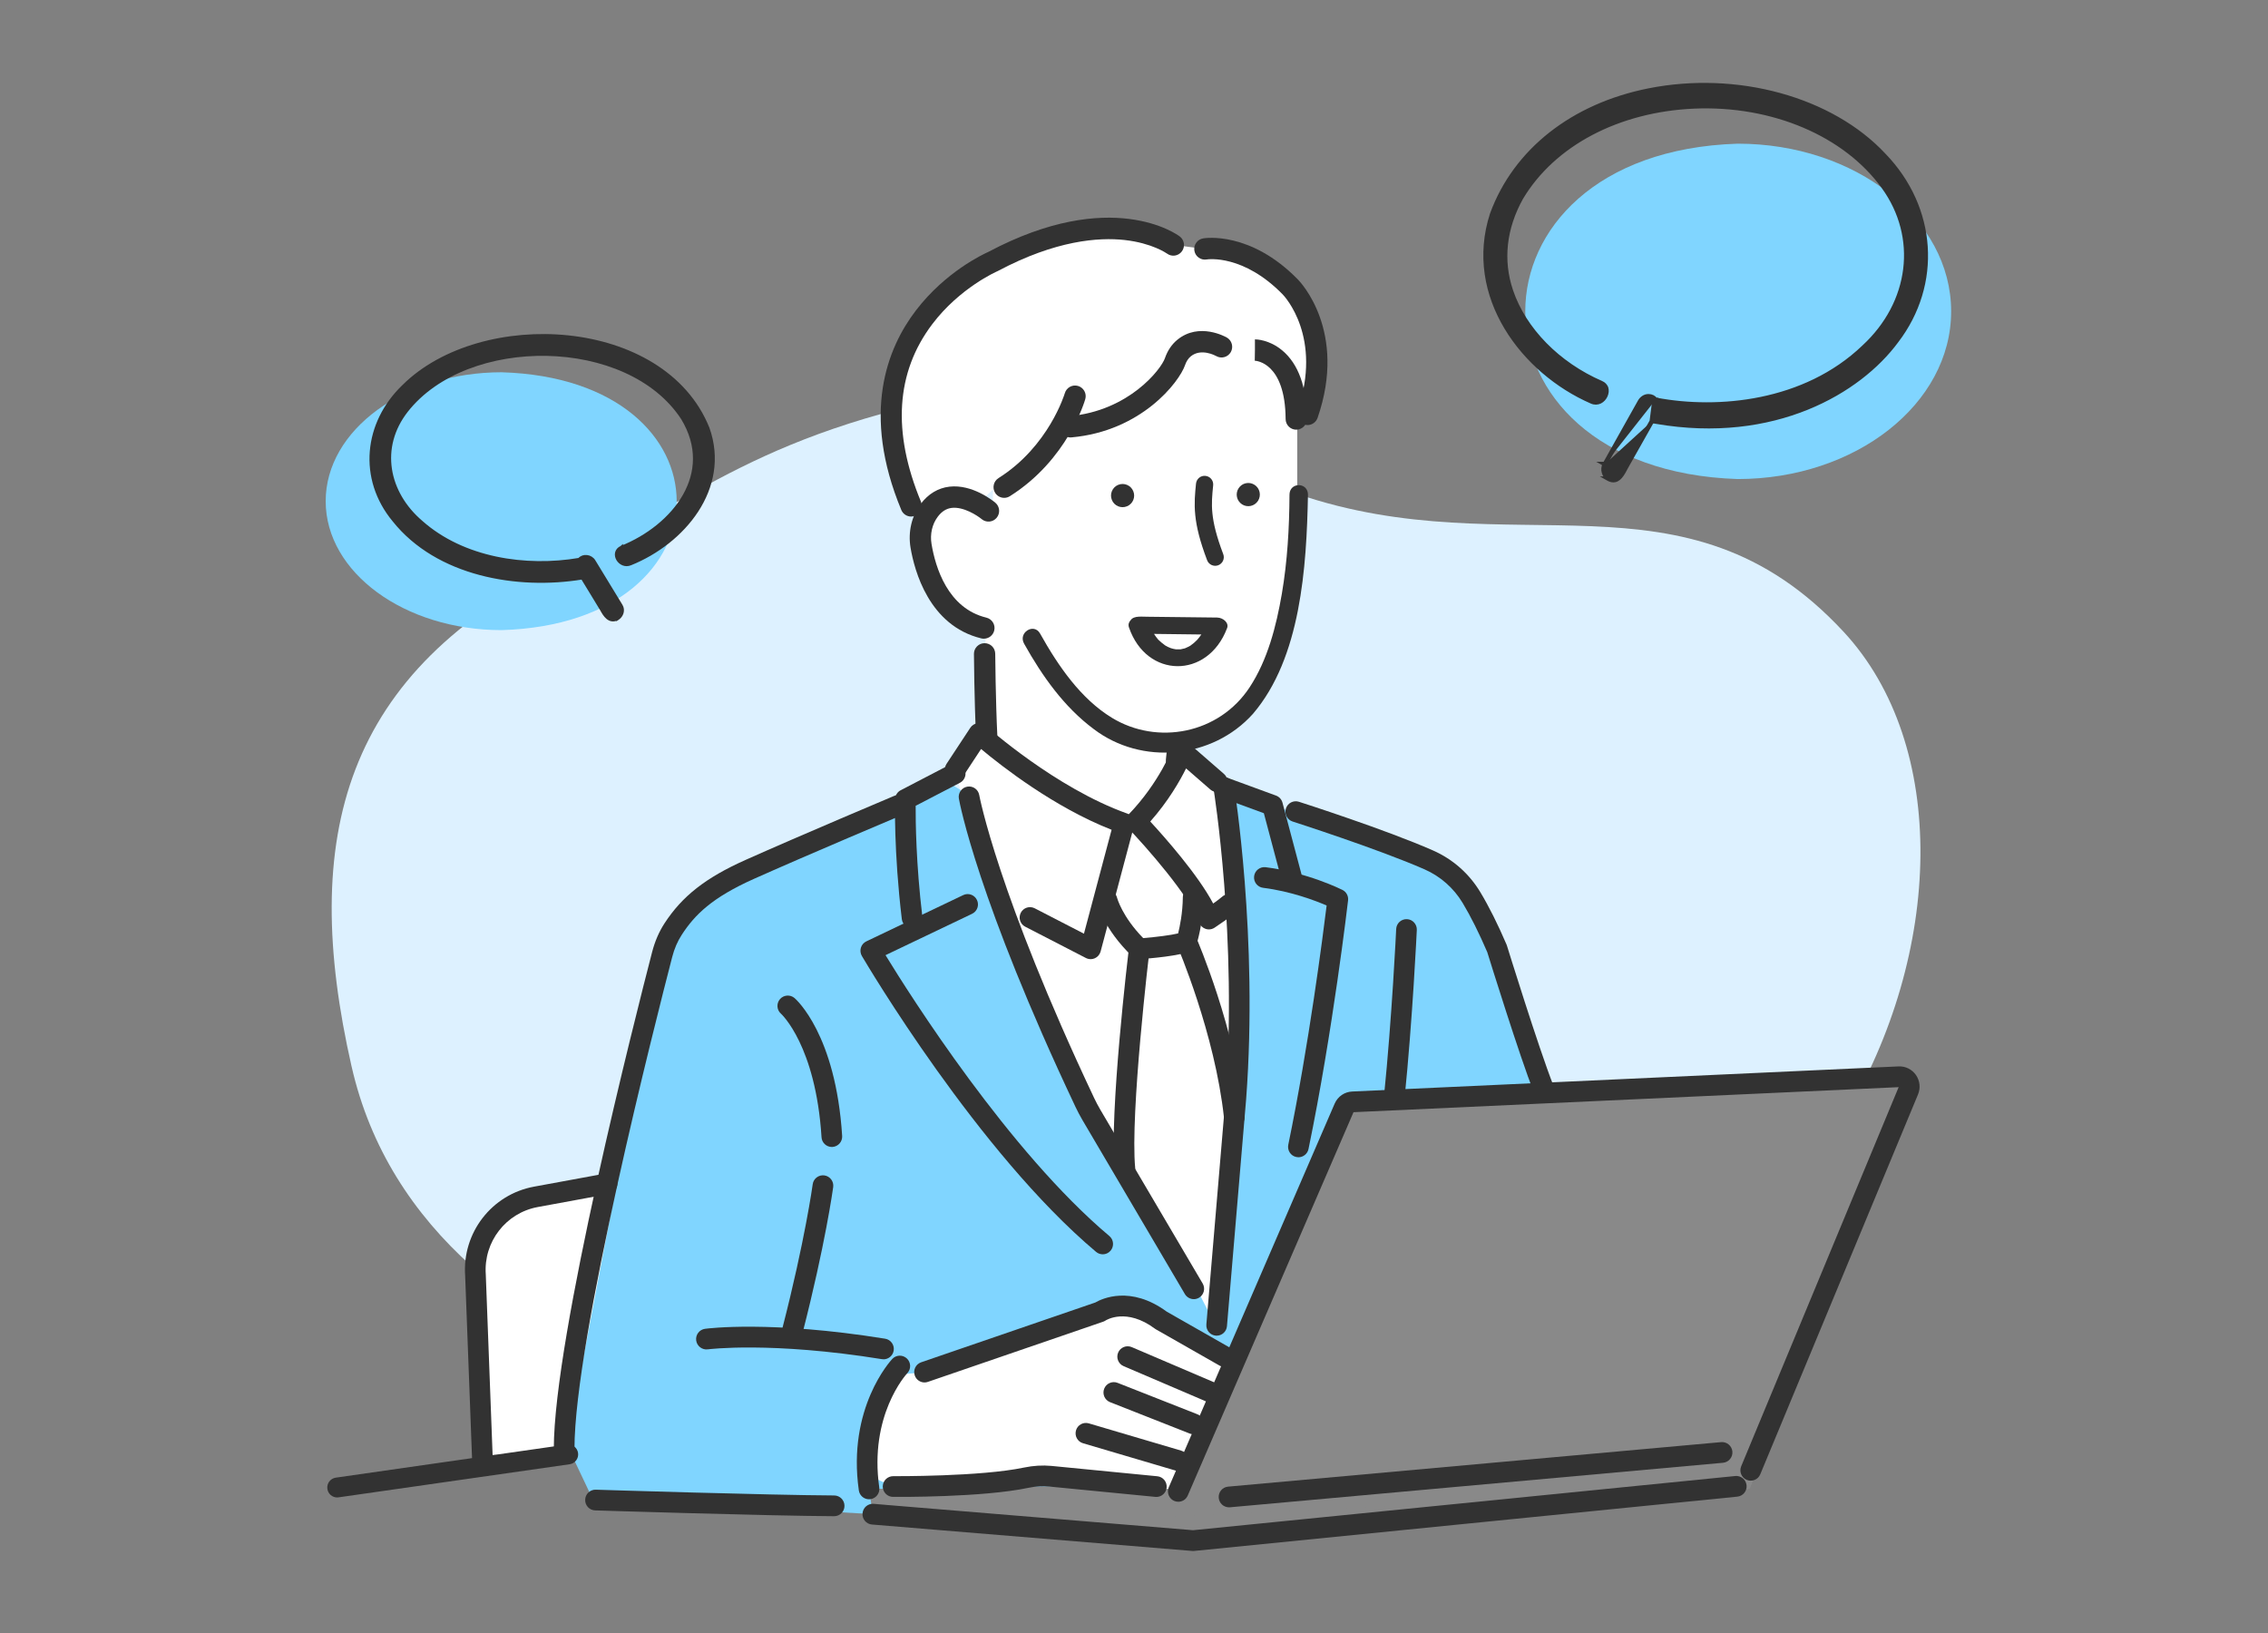 <svg width="75" height="54" viewBox="0 0 75 54" fill="none" xmlns="http://www.w3.org/2000/svg">
<rect x="0" y="0" width="75" height="54" fill="#808080" stroke="none"/>
<path d="M11.627 35.266C14.072 46.025 29.437 48.532 39.815 48.639C51.146 48.755 57.858 46.871 60.96 36.997C64.259 31.514 64.451 24.643 60.96 20.886C55.691 15.212 50.052 18.785 42.887 16.33C40.776 15.606 37.7 12.867 33.03 12.843C25.177 14.141 22.892 16.598 18.697 18.629C11.34 22.191 9.901 27.674 11.626 35.265L11.627 35.266Z" fill="#DDF1FF"/>
<path d="M10.77 16.573C10.77 18.928 13.375 20.837 16.588 20.837C24.308 20.606 24.306 12.54 16.588 12.31C13.375 12.31 10.77 14.218 10.77 16.573Z" fill="#80D5FF"/>
<path d="M13.024 17.208C14.461 19.008 17.11 19.466 19.255 19.112L19.566 19.621L19.893 20.159C19.941 20.246 20.003 20.356 20.087 20.426C20.13 20.462 20.18 20.49 20.24 20.497C20.299 20.505 20.362 20.491 20.428 20.454L20.428 20.455L20.431 20.453C20.566 20.364 20.634 20.178 20.54 20.025C20.391 19.78 20.242 19.535 20.093 19.291L20.092 19.29L20.092 19.289C19.942 19.045 19.793 18.8 19.644 18.555C19.593 18.467 19.5 18.413 19.405 18.403C19.315 18.393 19.22 18.421 19.154 18.498C17.383 18.8 15.314 18.486 13.939 17.267L13.939 17.267L13.938 17.266C12.803 16.302 12.501 14.793 13.446 13.585C14.443 12.313 16.27 11.682 18.081 11.718C19.892 11.754 21.669 12.457 22.568 13.833C23.124 14.748 23.052 15.637 22.628 16.386C22.202 17.137 21.419 17.749 20.551 18.098L20.551 18.097L20.55 18.098C20.46 18.137 20.407 18.203 20.389 18.279C20.372 18.353 20.39 18.431 20.428 18.496C20.504 18.625 20.671 18.722 20.853 18.644C21.724 18.293 22.538 17.671 23.048 16.888C23.558 16.104 23.765 15.158 23.414 14.165L23.414 14.165L23.413 14.163C22.679 12.336 20.799 11.352 18.792 11.14C16.785 10.929 14.635 11.488 13.346 12.766C12.073 13.984 11.88 15.828 13.024 17.208Z" fill="#323232" stroke="#323232" stroke-width="0.1"/>
<path d="M40.915 37.075C40.812 37.075 40.725 37.002 40.719 36.906C40.713 36.808 40.795 36.723 40.904 36.717L43.482 36.58C43.59 36.574 43.683 36.65 43.689 36.749C43.696 36.847 43.613 36.932 43.505 36.938L40.927 37.075C40.923 37.075 40.919 37.075 40.915 37.075V37.075Z" fill="#323232"/>
<path d="M16.165 48.114L15.579 41.884C15.579 41.884 15.8 40.007 17.568 39.735L25.41 38.614L26.045 48.114H16.165Z" fill="white"/>
<path d="M25.06 49.236L39.922 51.09L57.862 49.236L39.239 48.299L25.06 49.236Z" fill="#898989"/>
<path d="M32.836 16.883C32.836 16.883 31.287 15.427 30.88 17.176C30.88 17.176 30.079 19.554 32.575 20.64L32.653 24.557C32.653 24.557 35.282 26.917 37.155 27.529L38.767 25.883L38.928 24.205C38.928 24.205 41.37 24.196 42.079 21.209L42.898 18.78V14.182L42.548 10.877L38.928 10.148L34.691 11.256L32.836 14.04V16.883Z" fill="white"/>
<path d="M40.394 11.468C40.394 11.468 39.584 10.969 38.967 11.724C38.967 11.724 38.687 13.602 35.688 14.077H35.114L32.536 16.467C32.536 16.467 31.129 15.923 30.435 17.432L29.685 15.785C29.685 15.785 28.43 10.972 32.235 8.974C32.235 8.974 36.073 6.427 38.8 8.1L39.846 8.231C39.846 8.231 44.227 8.372 43.177 13.1L42.367 11.998C42.367 11.998 41.447 11.299 40.393 11.468H40.394Z" fill="white"/>
<path d="M28.738 49.235L28.863 50.071L19.574 49.518L18.744 47.768L21.631 32.598C21.631 32.598 21.956 29.294 25.177 28.579L31.205 25.78L35.761 28.579L40.982 26.229L47.529 28.579C47.529 28.579 49.067 30.023 49.676 31.923L53.345 46.148L46.104 48.982L28.738 49.235Z" fill="#80D5FF"/>
<path d="M11.15 49.518C10.989 49.518 10.849 49.4 10.826 49.235C10.8 49.055 10.925 48.889 11.104 48.863L18.744 47.768C18.924 47.742 19.09 47.868 19.116 48.047C19.142 48.227 19.016 48.394 18.837 48.42L11.197 49.514C11.182 49.517 11.166 49.518 11.15 49.518Z" fill="#323232"/>
<path d="M32.278 24.396L31.586 25.58C31.586 25.58 35.025 36.326 39.456 42.257L40.442 43.825L41.138 31.777L40.608 26.215L39.239 24.969L37.673 27.112H36.608C36.608 27.112 33.767 25.408 32.278 24.396V24.396Z" fill="white"/>
<path d="M37.108 27.62L36.466 29.874L37.893 31.426L37.108 37.787L40.242 43.923L40.817 36.065L39.361 31.426L39.604 29.67L37.674 27.113L37.108 27.62Z" fill="white"/>
<path d="M29.503 45.461L30.773 45.372L37.422 43.216L41.806 45.462L40.508 49.236H38.24L34.379 48.766C34.379 48.766 31.823 48.676 29.704 49.236L28.677 48.766C28.677 48.766 28.716 46.612 29.504 45.462L29.503 45.461Z" fill="white"/>
<path d="M38.239 50.17L44.56 36.739L45.335 36.415L62.797 35.607L63.112 36.058L57.861 49.235L38.239 50.17Z" fill="#898989"/>
<path d="M30.573 45.715C30.431 45.715 30.298 45.625 30.25 45.483C30.188 45.304 30.284 45.109 30.462 45.048L36.221 43.071C36.441 42.943 37.387 42.496 38.583 43.374L40.677 44.567C40.84 44.661 40.898 44.87 40.805 45.034C40.711 45.199 40.503 45.256 40.339 45.163L38.227 43.96C38.215 43.953 38.203 43.945 38.192 43.937C37.249 43.236 36.584 43.65 36.556 43.669C36.531 43.686 36.506 43.697 36.477 43.707L30.684 45.696C30.648 45.709 30.61 45.715 30.574 45.715H30.573Z" fill="#323232"/>
<path d="M38.964 48.641C38.932 48.641 38.899 48.637 38.868 48.627L35.813 47.725C35.632 47.672 35.529 47.481 35.582 47.299C35.635 47.118 35.825 47.014 36.007 47.068L39.061 47.97C39.242 48.023 39.345 48.214 39.292 48.395C39.248 48.544 39.112 48.641 38.964 48.641Z" fill="#323232"/>
<path d="M40.097 46.403C40.053 46.403 40.007 46.395 39.963 46.376L37.157 45.176C36.983 45.102 36.902 44.901 36.976 44.727C37.05 44.553 37.251 44.472 37.425 44.546L40.231 45.745C40.405 45.819 40.486 46.021 40.411 46.195C40.356 46.325 40.23 46.403 40.097 46.403Z" fill="#323232"/>
<path d="M39.474 47.43C39.432 47.43 39.39 47.423 39.349 47.407L36.707 46.366C36.532 46.297 36.445 46.098 36.514 45.922C36.583 45.746 36.781 45.659 36.957 45.728L39.599 46.768C39.775 46.838 39.862 47.036 39.792 47.213C39.74 47.348 39.611 47.43 39.474 47.43H39.474Z" fill="#323232"/>
<path d="M38.24 49.501C38.229 49.501 38.218 49.501 38.207 49.499L34.708 49.158C34.48 49.136 34.245 49.149 34.01 49.199C32.491 49.52 29.652 49.501 29.532 49.499C29.343 49.498 29.191 49.343 29.192 49.154C29.194 48.965 29.348 48.814 29.537 48.814C29.566 48.814 32.422 48.833 33.869 48.528C34.172 48.465 34.477 48.447 34.773 48.475L38.272 48.817C38.46 48.835 38.597 49.003 38.579 49.191C38.562 49.369 38.413 49.501 38.239 49.501H38.24Z" fill="#323232"/>
<path d="M39.456 51.288C39.447 51.288 39.437 51.288 39.428 51.287L28.835 50.413C28.647 50.398 28.507 50.232 28.523 50.043C28.538 49.854 28.703 49.713 28.891 49.73L39.453 50.601L57.383 48.809C57.571 48.79 57.738 48.928 57.757 49.116C57.776 49.304 57.639 49.472 57.451 49.491L39.49 51.286C39.479 51.288 39.467 51.288 39.456 51.288Z" fill="#323232"/>
<path d="M40.642 49.844C40.467 49.844 40.318 49.711 40.302 49.532C40.285 49.343 40.423 49.177 40.612 49.16L56.916 47.688C57.104 47.672 57.27 47.81 57.288 47.999C57.305 48.188 57.166 48.354 56.977 48.371L40.673 49.843C40.663 49.844 40.652 49.844 40.642 49.844Z" fill="#323232"/>
<path d="M38.964 49.66C38.919 49.66 38.872 49.651 38.828 49.632C38.655 49.556 38.576 49.355 38.65 49.181L44.136 36.494C44.239 36.258 44.462 36.105 44.717 36.094L62.781 35.264C63.01 35.253 63.226 35.359 63.358 35.548C63.489 35.737 63.515 35.976 63.427 36.189L58.21 48.752C58.138 48.927 57.938 49.009 57.763 48.937C57.589 48.864 57.507 48.663 57.579 48.488L62.786 35.95L44.759 36.778L39.278 49.453C39.223 49.583 39.097 49.66 38.965 49.66H38.964Z" fill="#323232"/>
<path d="M28.738 49.578C28.57 49.578 28.424 49.454 28.4 49.283C28.014 46.565 29.445 45.003 29.507 44.937C29.636 44.799 29.852 44.793 29.99 44.923C30.127 45.052 30.134 45.268 30.005 45.406C29.951 45.465 28.738 46.81 29.076 49.187C29.103 49.374 28.973 49.548 28.786 49.574C28.769 49.576 28.753 49.578 28.737 49.578H28.738Z" fill="#323232"/>
<path d="M29.216 44.948C29.198 44.948 29.18 44.947 29.161 44.944C25.493 44.354 23.427 44.617 23.406 44.62C23.22 44.645 23.047 44.513 23.022 44.326C22.997 44.138 23.128 43.966 23.315 43.941C23.402 43.929 25.489 43.66 29.27 44.268C29.456 44.298 29.583 44.474 29.553 44.661C29.526 44.83 29.38 44.95 29.216 44.95V44.948Z" fill="#323232"/>
<path d="M27.508 37.928C27.329 37.928 27.178 37.788 27.167 37.607C26.976 34.578 25.839 33.533 25.828 33.523C25.685 33.4 25.669 33.184 25.792 33.04C25.915 32.897 26.132 32.881 26.275 33.004C26.331 33.052 27.638 34.212 27.849 37.563C27.861 37.752 27.718 37.915 27.529 37.927C27.522 37.927 27.515 37.927 27.507 37.927L27.508 37.928Z" fill="#323232"/>
<path d="M26.207 44.342C26.178 44.342 26.15 44.338 26.121 44.331C25.938 44.283 25.828 44.096 25.875 43.913C26.62 41.019 26.873 39.18 26.875 39.162C26.9 38.974 27.073 38.843 27.26 38.868C27.447 38.894 27.578 39.066 27.553 39.254C27.542 39.33 27.293 41.148 26.538 44.085C26.498 44.239 26.359 44.342 26.207 44.342V44.342Z" fill="#323232"/>
<path d="M27.585 50.138H27.583C25.429 50.127 19.738 49.948 19.681 49.946C19.492 49.94 19.344 49.782 19.351 49.593C19.357 49.404 19.514 49.254 19.703 49.261C19.76 49.263 25.441 49.442 27.586 49.452C27.775 49.453 27.927 49.607 27.926 49.797C27.926 49.985 27.773 50.138 27.584 50.138H27.585Z" fill="#323232"/>
<path d="M32.537 21.121C32.509 21.121 32.482 21.118 32.453 21.111C30.722 20.692 30.238 18.87 30.11 18.107C30.024 17.59 30.147 17.065 30.447 16.664C30.695 16.333 31.023 16.136 31.397 16.093C32.154 16.006 32.839 16.561 32.915 16.624C33.064 16.75 33.083 16.973 32.958 17.122C32.833 17.272 32.611 17.291 32.462 17.166C32.319 17.047 31.863 16.75 31.474 16.795C31.294 16.816 31.142 16.912 31.01 17.088C30.825 17.335 30.75 17.663 30.805 17.99C30.934 18.766 31.343 20.115 32.618 20.424C32.807 20.47 32.924 20.66 32.878 20.85C32.839 21.012 32.694 21.12 32.535 21.12L32.537 21.121Z" fill="#323232"/>
<path d="M41.601 16.562C41.715 16.383 41.664 16.146 41.486 16.032C41.308 15.917 41.071 15.969 40.957 16.148C40.843 16.326 40.895 16.563 41.073 16.678C41.25 16.792 41.487 16.74 41.601 16.562Z" fill="#323232"/>
<path d="M37.268 16.742C37.464 16.662 37.557 16.438 37.476 16.242C37.396 16.046 37.172 15.953 36.977 16.033C36.782 16.114 36.688 16.338 36.769 16.534C36.849 16.73 37.073 16.823 37.268 16.742Z" fill="#323232"/>
<path d="M35.403 14.466C35.223 14.466 35.069 14.328 35.053 14.144C35.036 13.95 35.179 13.778 35.373 13.761C37.329 13.585 38.397 12.213 38.524 11.841C38.608 11.597 38.748 11.388 38.929 11.239C39.653 10.642 40.533 11.141 40.571 11.162C40.739 11.26 40.797 11.476 40.7 11.645C40.602 11.813 40.389 11.871 40.22 11.775C40.196 11.761 39.72 11.502 39.377 11.784C39.296 11.851 39.231 11.949 39.19 12.069C38.996 12.636 37.746 14.256 35.436 14.463C35.425 14.464 35.414 14.464 35.404 14.464L35.403 14.466Z" fill="#323232"/>
<path d="M33.207 16.463C33.09 16.463 32.975 16.404 32.908 16.297C32.805 16.132 32.855 15.914 33.019 15.81C34.686 14.76 35.207 13.02 35.212 13.003C35.266 12.816 35.461 12.708 35.648 12.762C35.834 12.816 35.943 13.011 35.889 13.198C35.865 13.28 35.296 15.211 33.394 16.409C33.335 16.446 33.27 16.463 33.206 16.463L33.207 16.463Z" fill="#323232"/>
<path d="M42.866 14.209C42.673 14.209 42.515 14.052 42.514 13.857C42.502 11.986 41.535 11.93 41.493 11.928L41.499 11.575V11.222C41.547 11.222 41.978 11.232 42.404 11.589C42.938 12.037 43.212 12.798 43.219 13.853C43.22 14.048 43.063 14.207 42.868 14.208H42.866L42.866 14.209Z" fill="#323232"/>
<path d="M30.13 17.081C29.992 17.081 29.861 16.999 29.805 16.863C28.478 13.668 29.335 11.512 30.287 10.267C31.267 8.984 32.523 8.401 32.683 8.33C36.748 6.173 38.922 7.75 39.013 7.819C39.168 7.936 39.2 8.157 39.082 8.314C38.966 8.469 38.746 8.501 38.591 8.385C38.578 8.377 38.101 8.039 37.193 7.937C36.338 7.842 34.917 7.942 33.001 8.96C32.992 8.965 32.983 8.97 32.974 8.973C32.962 8.978 31.741 9.513 30.829 10.719C29.624 12.312 29.499 14.288 30.456 16.592C30.53 16.772 30.445 16.979 30.266 17.054C30.222 17.072 30.176 17.081 30.131 17.081H30.13Z" fill="#323232"/>
<path d="M43.239 14.056C43.2 14.056 43.162 14.049 43.123 14.036C42.939 13.972 42.842 13.771 42.906 13.586C43.748 11.149 42.475 9.796 42.42 9.739C41.123 8.409 39.952 8.572 39.903 8.58C39.711 8.613 39.53 8.484 39.497 8.292C39.464 8.099 39.594 7.916 39.787 7.883C39.85 7.872 41.353 7.636 42.923 9.245C42.989 9.312 44.563 10.948 43.571 13.818C43.52 13.964 43.384 14.056 43.238 14.056L43.239 14.056Z" fill="#323232"/>
<path d="M32.63 24.75C32.444 24.75 32.288 24.603 32.279 24.414C32.217 23.151 32.207 21.639 32.207 21.625C32.205 21.43 32.362 21.27 32.556 21.269C32.754 21.268 32.91 21.425 32.911 21.62C32.911 21.634 32.922 23.132 32.983 24.379C32.992 24.574 32.843 24.74 32.648 24.75C32.642 24.75 32.636 24.75 32.63 24.75V24.75Z" fill="#323232"/>
<path d="M38.895 25.494C38.883 25.494 38.869 25.494 38.856 25.492C38.668 25.47 38.533 25.3 38.555 25.112C38.595 24.766 38.6 24.656 38.601 24.629C38.588 24.475 38.682 24.328 38.835 24.277C39.014 24.218 39.207 24.315 39.267 24.495C39.289 24.563 39.302 24.604 39.235 25.191C39.215 25.365 39.067 25.494 38.895 25.494Z" fill="#323232"/>
<path d="M39.477 42.96C39.361 42.96 39.246 42.9 39.182 42.791L35.798 37.043C35.713 36.898 35.634 36.749 35.564 36.6C32.328 29.754 31.733 26.544 31.709 26.41C31.676 26.224 31.8 26.046 31.986 26.013C32.172 25.98 32.349 26.103 32.382 26.29C32.388 26.322 32.993 29.561 36.181 36.307C36.243 36.438 36.312 36.568 36.386 36.695L39.771 42.443C39.867 42.606 39.813 42.817 39.65 42.913C39.596 42.945 39.536 42.961 39.477 42.961L39.477 42.96Z" fill="#323232"/>
<path d="M40.234 44.168C40.225 44.168 40.215 44.168 40.205 44.167C40.017 44.151 39.877 43.985 39.893 43.797L40.527 36.297C40.924 31.01 40.141 26.146 40.133 26.097C40.103 25.91 40.229 25.734 40.415 25.704C40.602 25.673 40.777 25.799 40.808 25.986C40.816 26.035 41.611 30.98 41.208 36.352L40.574 43.854C40.559 44.033 40.41 44.168 40.234 44.168Z" fill="#323232"/>
<path d="M37.673 31.717C37.585 31.717 37.5 31.683 37.437 31.621C36.491 30.71 36.285 29.885 36.277 29.85C36.233 29.666 36.346 29.481 36.529 29.437C36.712 29.393 36.896 29.505 36.941 29.688C36.944 29.703 37.109 30.309 37.804 31.021C38.237 30.986 38.715 30.925 38.959 30.866C39.016 30.64 39.109 30.194 39.115 29.665C39.117 29.478 39.27 29.327 39.457 29.327C39.458 29.327 39.46 29.327 39.461 29.327C39.65 29.329 39.801 29.484 39.799 29.674C39.788 30.548 39.574 31.211 39.565 31.238C39.536 31.326 39.473 31.398 39.391 31.439C39.04 31.612 38.006 31.695 37.697 31.716C37.689 31.716 37.681 31.716 37.674 31.716L37.673 31.717Z" fill="#323232"/>
<path d="M37.2 39.003C37.026 39.003 36.877 38.87 36.86 38.693C36.679 36.827 37.307 31.557 37.334 31.334C37.356 31.145 37.526 31.012 37.714 31.035C37.902 31.057 38.035 31.228 38.013 31.416C38.006 31.47 37.367 36.835 37.54 38.628C37.559 38.816 37.421 38.984 37.233 39.002C37.222 39.003 37.21 39.003 37.199 39.003L37.2 39.003Z" fill="#323232"/>
<path d="M40.816 37.279C40.644 37.279 40.496 37.149 40.477 36.973C40.178 34.17 38.938 31.297 38.926 31.268C38.85 31.095 38.929 30.893 39.102 30.817C39.276 30.742 39.477 30.821 39.553 30.994C39.605 31.115 40.846 33.99 41.157 36.9C41.177 37.088 41.041 37.257 40.853 37.277C40.841 37.278 40.829 37.279 40.817 37.279L40.816 37.279Z" fill="#323232"/>
<path d="M30.161 30.695C29.99 30.695 29.843 30.566 29.822 30.393C29.553 28.15 29.597 26.495 29.6 26.426C29.604 26.302 29.674 26.189 29.784 26.132L31.43 25.276C31.597 25.189 31.803 25.255 31.891 25.423C31.978 25.591 31.912 25.797 31.745 25.885L30.28 26.646C30.277 27.151 30.291 28.562 30.501 30.311C30.523 30.5 30.389 30.67 30.202 30.693C30.188 30.695 30.175 30.695 30.161 30.695L30.161 30.695Z" fill="#323232"/>
<path d="M36.465 41.477C36.388 41.477 36.31 41.451 36.246 41.397C32.346 38.117 28.657 31.877 28.501 31.612C28.453 31.53 28.441 31.43 28.469 31.338C28.497 31.246 28.562 31.17 28.649 31.129L31.852 29.599C32.022 29.517 32.226 29.59 32.307 29.761C32.389 29.931 32.316 30.136 32.146 30.217L29.283 31.585C30.099 32.919 33.369 38.084 36.685 40.873C36.83 40.994 36.848 41.211 36.727 41.356C36.659 41.437 36.563 41.478 36.465 41.478L36.465 41.477Z" fill="#323232"/>
<path d="M42.713 29.361C42.562 29.361 42.424 29.26 42.383 29.107L41.794 26.891L40.355 26.364C40.177 26.299 40.086 26.102 40.151 25.924C40.216 25.747 40.412 25.655 40.59 25.72L42.196 26.308C42.301 26.347 42.381 26.434 42.41 26.542L43.044 28.931C43.092 29.113 42.984 29.302 42.802 29.35C42.772 29.358 42.742 29.362 42.714 29.362L42.713 29.361Z" fill="#323232"/>
<path d="M42.937 38.268C42.913 38.268 42.89 38.265 42.867 38.26C42.682 38.222 42.564 38.04 42.602 37.855C43.285 34.552 43.751 30.911 43.87 29.943C43.499 29.783 42.69 29.473 41.769 29.358C41.582 29.335 41.449 29.163 41.472 28.975C41.495 28.788 41.666 28.654 41.853 28.677C43.234 28.85 44.346 29.405 44.394 29.428C44.522 29.493 44.596 29.631 44.579 29.774C44.575 29.817 44.071 34.133 43.271 37.994C43.238 38.156 43.096 38.268 42.937 38.268Z" fill="#323232"/>
<path d="M18.656 48.246C18.467 48.246 18.314 48.093 18.314 47.904C18.314 44.21 21.023 33.572 21.566 31.477C21.657 31.128 21.794 30.81 21.975 30.532C22.561 29.632 23.336 29.025 24.652 28.437C26.466 27.626 29.541 26.33 29.572 26.317C29.746 26.243 29.946 26.326 30.02 26.5C30.093 26.675 30.011 26.875 29.837 26.949C29.806 26.962 26.738 28.255 24.93 29.063C23.546 29.682 22.977 30.247 22.548 30.907C22.407 31.122 22.299 31.372 22.228 31.649C21.689 33.73 18.997 44.294 18.997 47.904C18.997 48.093 18.845 48.247 18.656 48.247V48.246Z" fill="#323232"/>
<path d="M51.047 36.355C50.91 36.355 50.781 36.272 50.728 36.138C50.24 34.894 49.273 31.777 49.182 31.485C48.909 30.851 48.635 30.302 48.367 29.857C48.069 29.363 47.634 28.98 47.109 28.748C45.579 28.076 42.773 27.175 42.745 27.166C42.566 27.108 42.466 26.915 42.524 26.735C42.581 26.555 42.774 26.455 42.954 26.513C43.07 26.55 45.821 27.433 47.384 28.121C48.039 28.409 48.582 28.887 48.953 29.503C49.239 29.979 49.53 30.56 49.818 31.231C49.823 31.242 49.828 31.254 49.831 31.265C49.841 31.299 50.873 34.632 51.365 35.886C51.434 36.062 51.348 36.261 51.172 36.33C51.132 36.347 51.089 36.354 51.047 36.354L51.047 36.355Z" fill="#323232"/>
<path d="M36.066 31.717C36.012 31.717 35.959 31.704 35.909 31.679L33.904 30.645C33.736 30.559 33.67 30.352 33.756 30.184C33.842 30.015 34.048 29.949 34.216 30.035L35.845 30.875C36.21 29.506 36.596 28.052 36.759 27.439C34.858 26.694 33.123 25.337 32.443 24.768L31.872 25.636C31.768 25.794 31.555 25.838 31.398 25.734C31.24 25.629 31.197 25.417 31.301 25.259L32.086 24.067C32.141 23.983 32.229 23.928 32.328 23.915C32.426 23.903 32.526 23.934 32.6 24.001C32.623 24.021 34.903 26.061 37.283 26.905C37.451 26.965 37.545 27.143 37.499 27.316C37.499 27.316 36.901 29.568 36.396 31.463C36.369 31.563 36.299 31.646 36.205 31.688C36.161 31.708 36.113 31.718 36.066 31.718V31.717Z" fill="#323232"/>
<path d="M39.976 30.734C39.94 30.734 39.903 30.728 39.868 30.716C39.769 30.683 39.69 30.606 39.654 30.506C39.341 29.629 37.867 27.97 37.325 27.405C37.197 27.272 37.197 27.061 37.325 26.929C38.343 25.874 38.775 24.74 38.779 24.729C38.818 24.624 38.906 24.544 39.015 24.517C39.123 24.489 39.239 24.517 39.323 24.59L40.474 25.591C40.617 25.715 40.632 25.931 40.508 26.075C40.385 26.217 40.169 26.233 40.026 26.109L39.222 25.41C39.014 25.83 38.633 26.494 38.038 27.166C38.512 27.68 39.614 28.923 40.118 29.878C40.247 29.787 40.362 29.701 40.407 29.659C40.545 29.529 40.761 29.535 40.89 29.673C41.02 29.811 41.013 30.028 40.876 30.158C40.719 30.305 40.255 30.616 40.164 30.677C40.107 30.715 40.041 30.734 39.975 30.734H39.976Z" fill="#323232"/>
<path d="M46.105 36.66C46.093 36.66 46.082 36.66 46.07 36.658C45.882 36.639 45.745 36.471 45.764 36.282C46.033 33.628 46.169 30.75 46.17 30.721C46.178 30.532 46.339 30.386 46.527 30.395C46.715 30.403 46.861 30.564 46.852 30.753C46.851 30.781 46.715 33.679 46.444 36.352C46.427 36.528 46.278 36.66 46.104 36.66H46.105Z" fill="#323232"/>
<path d="M15.949 48.514C15.771 48.514 15.621 48.376 15.609 48.196L15.382 42.188C15.281 40.764 16.261 39.497 17.661 39.24L20.011 38.808C20.197 38.774 20.375 38.897 20.41 39.083C20.444 39.269 20.321 39.447 20.135 39.482L17.785 39.914C16.728 40.108 15.988 41.065 16.064 42.139L16.291 48.148C16.305 48.336 16.163 48.5 15.974 48.514C15.966 48.514 15.957 48.514 15.949 48.514Z" fill="#323232"/>
<path d="M42.824 17.673C42.982 17.162 43.099 16.652 43.176 16.141C43.012 15.958 42.643 16.031 42.642 16.361C42.636 17.457 42.573 18.557 42.389 19.636C42.205 20.708 41.917 21.823 41.326 22.724C40.312 24.272 38.268 24.651 36.768 23.735C35.737 23.105 34.994 22.023 34.394 20.95C34.19 20.587 33.661 20.919 33.865 21.284C34.47 22.366 35.196 23.387 36.17 24.11C37.747 25.31 40.087 25.105 41.434 23.605C43.016 21.751 43.206 18.77 43.253 16.361C43.253 16.266 43.223 16.193 43.175 16.141C43.098 16.652 42.981 17.162 42.824 17.673H42.824Z" fill="#323232"/>
<path d="M37.334 20.748C37.913 22.439 39.934 22.463 40.575 20.779C40.653 20.603 40.454 20.425 40.248 20.421C39.495 20.413 38.741 20.404 37.987 20.395C37.792 20.401 37.498 20.344 37.389 20.509C37.33 20.569 37.301 20.651 37.334 20.75V20.748ZM39.589 21.159C39.523 21.228 39.453 21.288 39.371 21.346C39.312 21.386 39.248 21.408 39.184 21.439C39.137 21.452 39.086 21.464 39.036 21.473C38.987 21.473 38.938 21.474 38.889 21.473C38.827 21.463 38.778 21.452 38.718 21.433C38.65 21.408 38.591 21.379 38.531 21.343C38.447 21.284 38.373 21.219 38.301 21.151C38.252 21.091 38.201 21.027 38.162 20.962C38.683 20.969 39.205 20.974 39.727 20.981C39.686 21.043 39.636 21.105 39.587 21.161L39.589 21.159Z" fill="#323232"/>
<path fill-rule="evenodd" clip-rule="evenodd" d="M39.863 15.736C40.02 15.752 40.134 15.891 40.118 16.048C40.085 16.375 40.059 16.642 40.093 16.976C40.127 17.31 40.223 17.723 40.451 18.324C40.507 18.471 40.433 18.636 40.285 18.692C40.138 18.747 39.974 18.673 39.918 18.526C39.678 17.895 39.566 17.431 39.526 17.033C39.486 16.639 39.518 16.321 39.55 15.999L39.551 15.991C39.567 15.834 39.706 15.72 39.863 15.736Z" fill="#323232"/>
<path d="M64.522 10.296C64.522 13.36 61.358 15.841 57.464 15.841C48.097 15.537 48.097 5.049 57.464 4.751C61.364 4.751 64.522 7.232 64.522 10.296Z" fill="#80D5FF"/>
<path d="M54.624 13.931L53.767 15.448C53.724 15.531 53.676 15.624 53.621 15.7C53.569 15.774 53.499 15.848 53.41 15.87C53.336 15.889 53.26 15.868 53.194 15.832L53.187 15.828L53.188 15.828C53.058 15.736 52.969 15.528 53.073 15.345M54.624 13.931L54.711 13.247V13.223H54.741L54.744 13.22L54.746 13.222M54.624 13.931H54.668V13.918H54.676L54.673 13.925L54.772 13.942C58.675 14.611 61.483 12.937 62.708 11.277C64.148 9.399 63.977 6.877 62.3 5.14C60.557 3.269 57.434 2.416 54.523 2.996C52.013 3.497 50.119 4.982 49.347 7.076L49.347 7.076L49.346 7.078C48.463 9.796 50.388 12.296 52.63 13.273C52.728 13.32 52.826 13.314 52.909 13.274C52.99 13.233 53.052 13.162 53.089 13.081C53.126 12.999 53.136 12.905 53.11 12.828L53.11 12.827L53.108 12.822C53.082 12.762 53.032 12.704 52.958 12.671L52.957 12.671C51.512 12.045 50.397 10.9 49.965 9.627C49.619 8.607 49.739 7.544 50.299 6.537C51.367 4.753 53.507 3.628 56.02 3.517C58.626 3.406 61.032 4.435 62.29 6.178L62.29 6.178C63.492 7.838 63.227 10.016 61.637 11.481L61.637 11.481L61.636 11.482C59.685 13.351 56.81 13.612 54.762 13.224L54.762 13.223H54.748H54.747M53.073 15.345L53.138 15.382L53.072 15.345L53.073 15.345ZM53.073 15.345L54.236 13.273L54.237 13.272L54.237 13.272C54.29 13.181 54.393 13.105 54.506 13.105H54.519C54.609 13.105 54.694 13.146 54.746 13.222M54.746 13.222C54.746 13.222 54.746 13.223 54.746 13.223H54.747M54.746 13.222L54.747 13.223" fill="#323232" stroke="#323232" stroke-width="0.15"/>
</svg>
